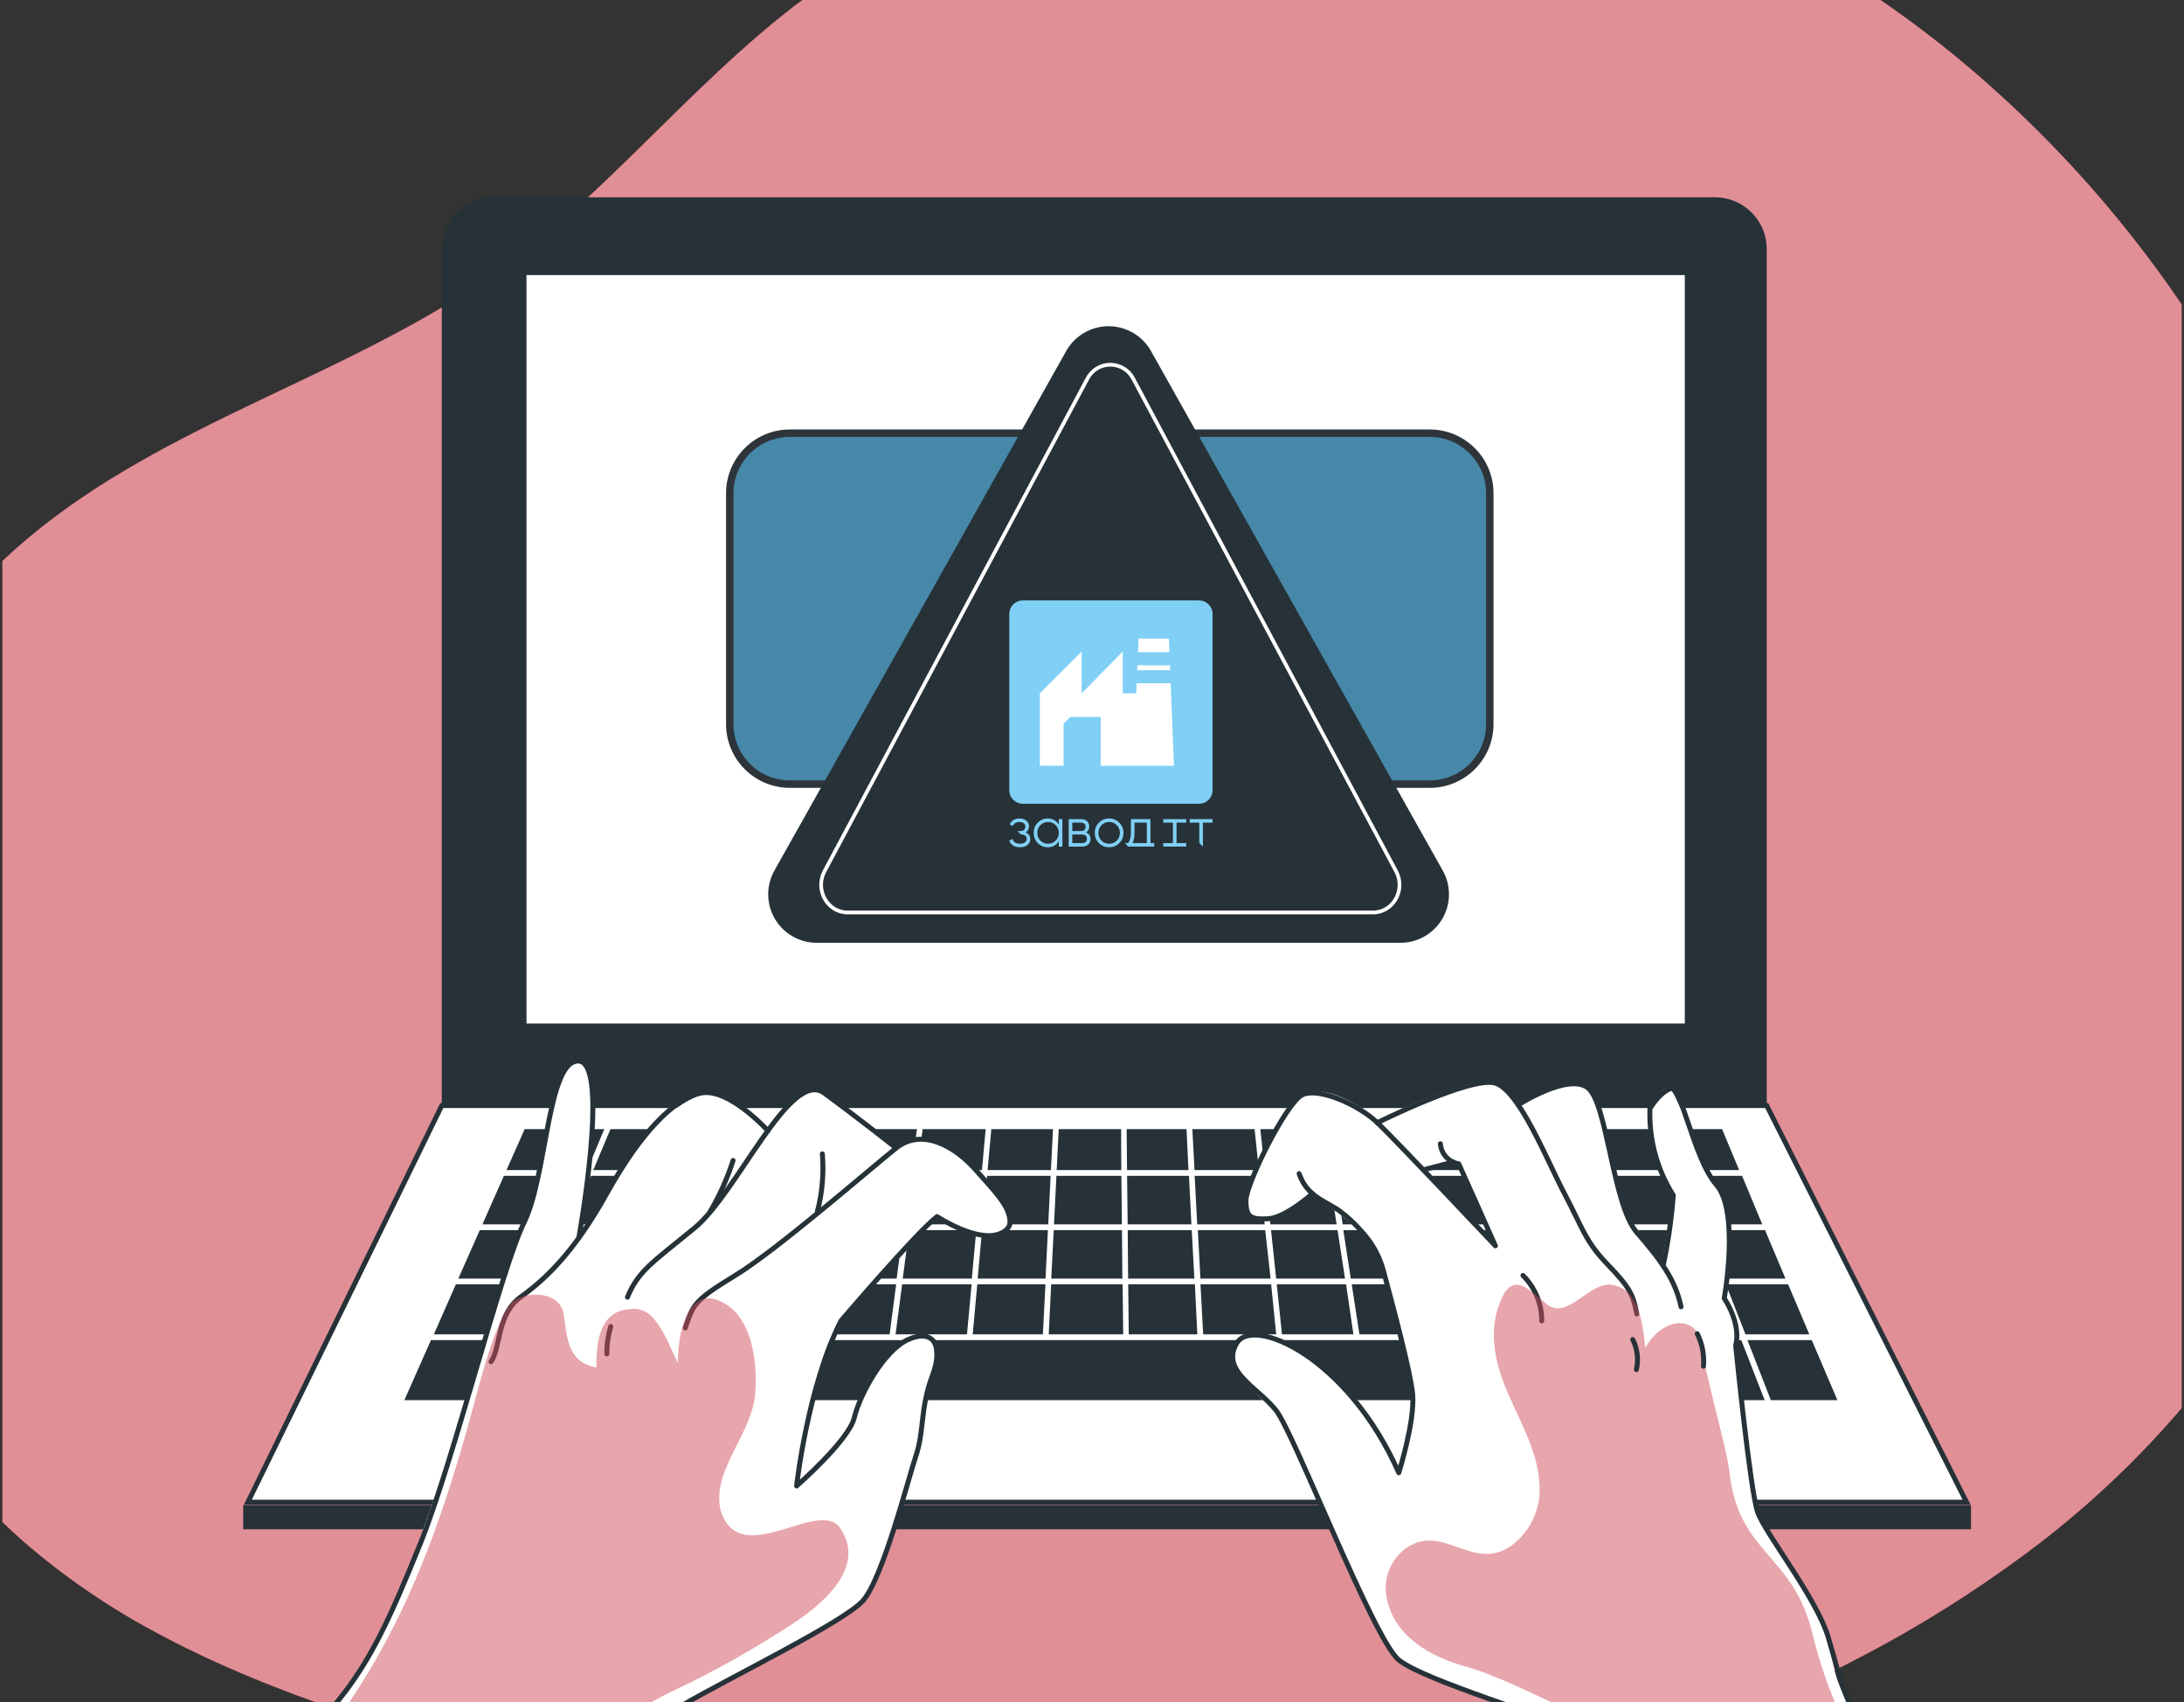 <?xml version="1.0" encoding="UTF-8"?> <svg xmlns="http://www.w3.org/2000/svg" width="462" height="360" viewBox="0 0 462 360" fill="none"><rect x="0" y="0" width="462" height="360" fill="#333333" stroke="none"/><g clip-path="url(#clip0_754_7389)"><path d="M498.809 218.02C498.743 218.373 498.691 218.74 498.599 219.106C493.352 248.65 480.208 276.233 460.554 298.944C451.145 309.801 440.589 319.613 429.069 328.209C417.766 336.639 405.798 344.141 393.281 350.642C381.603 356.723 369.583 362.129 357.283 366.832C355.249 367.631 353.19 368.403 351.143 369.149C341.064 372.853 330.806 376.05 320.406 378.73C308.386 381.832 296.207 384.283 283.922 386.072C271.42 387.907 258.831 389.095 246.206 389.632C233.638 390.169 221.017 390.116 208.437 389.488C195.055 388.79 181.727 387.481 168.45 385.562C154.562 383.555 140.805 380.907 127.178 377.617C123.103 376.649 119.036 375.619 114.978 374.528C104.037 371.596 92.781 368.534 81.564 365.013C65.087 359.778 48.689 353.705 33.628 345.616C23.394 340.228 13.812 333.69 5.068 326.128C0.556 322.148 -3.703 317.89 -7.683 313.38C-8.155 312.87 -8.614 312.346 -8.995 311.81C-21.104 297.745 -30.386 281.486 -36.335 263.92C-40.078 252.918 -42.384 241.481 -43.196 229.891C-43.64 223.33 -43.591 216.746 -43.051 210.193C-40.285 177.6 -26.511 146.909 -3.984 123.143C-0.832 119.82 2.51 116.683 6.026 113.746C20.562 101.587 37.157 93.184 54.015 85.109C67.317 78.735 80.79 72.597 93.581 64.966C97.543 62.619 101.431 60.106 105.244 57.428C111.349 53.068 117.18 48.338 122.705 43.266C131.311 35.413 139.458 27.037 147.867 18.961C153.429 13.621 159.11 8.399 165.105 3.57C168.84 0.559 172.696 -2.268 176.676 -4.911C187.231 -12.002 198.538 -17.91 210.391 -22.528C222.779 -27.417 235.65 -30.984 248.79 -33.169C282.757 -38.89 317.624 -35.909 350.12 -24.505C353.321 -23.361 356.487 -22.14 359.618 -20.84C369.507 -16.717 379.06 -11.834 388.191 -6.233C400.725 1.47 412.493 10.349 423.336 20.283C444.747 39.847 462.584 62.979 476.047 88.643C483.017 101.879 488.676 115.761 492.945 130.093C497.204 144.297 499.909 158.919 501.013 173.703C502.109 188.509 501.369 203.394 498.809 218.02Z" fill="#C31E2F"></path><path opacity="0.5" d="M498.809 218.02C498.743 218.373 498.691 218.74 498.599 219.106C493.352 248.65 480.208 276.233 460.554 298.944C451.145 309.801 440.589 319.613 429.069 328.209C417.766 336.639 405.798 344.141 393.281 350.642C381.603 356.723 369.583 362.129 357.283 366.832C355.249 367.631 353.19 368.403 351.143 369.149C341.064 372.853 330.806 376.05 320.406 378.73C308.386 381.832 296.207 384.283 283.922 386.072C271.42 387.907 258.831 389.095 246.206 389.632C233.638 390.169 221.017 390.116 208.437 389.488C195.055 388.79 181.727 387.481 168.45 385.562C154.562 383.555 140.805 380.907 127.178 377.617C123.103 376.649 119.036 375.619 114.978 374.528C104.037 371.596 92.781 368.534 81.564 365.013C65.087 359.778 48.689 353.705 33.628 345.616C23.394 340.228 13.812 333.69 5.068 326.128C0.556 322.148 -3.703 317.89 -7.683 313.38C-8.155 312.87 -8.614 312.346 -8.995 311.81C-21.104 297.745 -30.386 281.486 -36.335 263.92C-40.078 252.918 -42.384 241.481 -43.196 229.891C-43.64 223.33 -43.591 216.746 -43.051 210.193C-40.285 177.6 -26.511 146.909 -3.984 123.143C-0.832 119.82 2.51 116.683 6.026 113.746C20.562 101.587 37.157 93.184 54.015 85.109C67.317 78.735 80.79 72.597 93.581 64.966C97.543 62.619 101.431 60.106 105.244 57.428C111.349 53.068 117.18 48.338 122.705 43.266C131.311 35.413 139.458 27.037 147.867 18.961C153.429 13.621 159.11 8.399 165.105 3.57C168.84 0.559 172.696 -2.268 176.676 -4.911C187.231 -12.002 198.538 -17.91 210.391 -22.528C222.779 -27.417 235.65 -30.984 248.79 -33.169C282.757 -38.89 317.624 -35.909 350.12 -24.505C353.321 -23.361 356.487 -22.14 359.618 -20.84C369.507 -16.717 379.06 -11.834 388.191 -6.233C400.725 1.47 412.493 10.349 423.336 20.283C444.747 39.847 462.584 62.979 476.047 88.643C483.017 101.879 488.676 115.761 492.945 130.093C497.204 144.297 499.909 158.919 501.013 173.703C502.109 188.509 501.369 203.394 498.809 218.02Z" fill="white"></path><path d="M373.732 233.843V52.67C373.732 49.767 372.577 46.984 370.521 44.932C368.465 42.88 365.676 41.727 362.768 41.727H104.429C101.521 41.727 98.731 42.88 96.673 44.931C94.615 46.983 93.457 49.766 93.454 52.67V233.843H373.732Z" fill="#263238"></path><path d="M356.398 58.182H111.371V216.483H356.398V58.182Z" fill="white"></path><path d="M93.454 233.843L52.437 317.728H416.006L373.732 233.843H93.454Z" fill="white" stroke="#263238" stroke-width="1.051" stroke-miterlimit="10"></path><path d="M416.948 318.332H51.448V323.46H416.948V318.332Z" fill="#263238"></path><path d="M129.136 238.821L125.497 247.489H143.983L147.32 238.821H129.136ZM106.593 248.708L102.047 258.966H119.393L123.683 248.708H106.593ZM101.5 260.184L96.954 270.431H114.592L118.882 260.184H101.5ZM161.272 260.184L158.214 270.431H173.165L175.409 260.184H161.272ZM193.826 248.708L192.465 258.966H206.638L207.568 248.708H193.826ZM176.723 260.184L174.398 270.431H189.675L191.035 260.184H176.723ZM192.314 260.184L190.965 270.431H205.58L206.522 260.184H192.314ZM208.812 248.708L207.87 258.966H221.741L222.252 248.708H208.812ZM209.707 238.821L208.917 247.489H222.31L222.752 238.821H209.707ZM237.215 248.708H223.473L222.961 258.966H237.32L237.215 248.708ZM207.742 260.184L206.812 270.431H221.171L221.671 260.184H207.742ZM237.343 260.184H222.903L222.38 270.431H237.425L237.343 260.184ZM252.097 260.184H238.552L238.645 270.431H252.655L252.097 260.184ZM265.398 238.821H252.225L252.69 247.489H266.293L265.398 238.821ZM266.432 248.708H252.713L253.26 258.966H267.525L266.432 248.708ZM279.675 238.821H266.607L267.525 247.489H280.989L279.675 238.821ZM281.186 248.708H267.653L268.734 258.966H282.744L281.186 248.708ZM267.642 260.184H253.388L253.934 270.431H268.781L267.642 260.184ZM282.942 260.184H268.874L269.955 270.431H284.523L282.942 260.184ZM354.886 248.708H341.353L344.946 258.966H358.897L354.886 248.708ZM318.147 271.649H302.137L304.114 282.232H320.821L318.147 271.649ZM344.074 260.184H332.726L335.958 270.431H347.678L344.074 260.184ZM359.316 260.184H345.364L348.945 270.431H363.304L359.316 260.184ZM115.394 271.649L110.964 282.232H130.589L134.67 271.649H115.394ZM383.255 283.45H369.652L374.605 296.145H373.291L368.35 283.45H91.164L85.537 296.145H388.684L383.255 283.45ZM96.431 271.649L91.781 282.232H109.732L114.15 271.649H96.431ZM363.839 271.649H349.387L353.084 282.232H367.908L363.839 271.649ZM378.255 271.649H365.094L369.233 282.232H382.743L378.255 271.649ZM373.372 260.184H360.641L364.629 270.431H377.697L373.372 260.184ZM348.143 271.649H336.4L339.737 282.232H351.852L348.143 271.649ZM335.11 271.649H319.391L322.123 282.232H338.4L335.11 271.649ZM300.951 271.649H285.942L287.569 282.232H302.87L300.951 271.649ZM284.744 271.649H270.083L271.188 282.232H286.302L284.744 271.649ZM268.897 271.649H253.946L254.515 282.232H269.967L268.897 271.649ZM252.76 271.649H238.657L238.773 282.232H253.283L252.76 271.649ZM237.483 271.649H222.368L221.845 282.232H237.599L237.483 271.649ZM206.731 271.649L205.766 282.232H220.613L221.148 271.649H206.731ZM190.838 271.649L189.442 282.232H204.557L205.533 271.649H190.838ZM174.235 271.649L171.91 282.232H188.187L189.57 271.649H174.235ZM157.958 271.649L154.807 282.232H170.712L173.037 271.649H157.958ZM136.089 271.649L132.008 282.232H153.4L156.563 271.649H136.089ZM331.54 260.184H316.542L319.17 270.431H334.772L331.54 260.184ZM368.512 248.708H356.177L360.176 258.966H372.791L368.512 248.708ZM364.443 239.193L364.292 238.821H352.328L355.7 247.489H367.896L364.443 239.193ZM351.049 238.821H337.9L340.923 247.489H354.398L351.049 238.821ZM336.621 238.821H326.018L328.75 247.489H339.656L336.621 238.821ZM340.109 248.708H329.157L332.401 258.966H343.702L340.109 248.708ZM327.878 248.708H313.508L316.147 258.966H331.064L327.878 248.708ZM324.762 238.821H310.973L313.205 247.489H327.436L324.762 238.821ZM315.252 260.184H300.021L301.916 270.431H317.833L315.252 260.184ZM298.824 260.184H284.163L285.744 270.431H300.672L298.824 260.184ZM312.31 248.708H297.882L299.789 258.966H314.903L312.31 248.708ZM309.764 238.821H296.045L297.661 247.489H311.938L309.764 238.821ZM296.684 248.708H282.454L284.035 258.966H298.591L296.684 248.708ZM294.859 238.821H280.907L282.233 247.489H296.405L294.859 238.821ZM251.516 248.708H238.424L238.541 258.966H252.027L251.516 248.708ZM250.993 238.821H238.331L238.413 247.489H251.411L250.993 238.821ZM237.157 238.821H223.961L223.531 247.489H237.192L237.157 238.821ZM195.174 238.821L194.012 247.489H207.719L208.51 238.821H195.174ZM181.443 238.821L179.537 247.489H192.802L193.965 238.821H181.443ZM179.269 248.708L177.025 258.966H191.279L192.628 248.708H179.269ZM167.643 238.821L165.027 247.489H178.223L180.118 238.821H167.643ZM164.69 248.708L161.655 258.966H175.723L177.979 248.708H164.69ZM148.645 238.821L145.262 247.489H163.736L166.306 238.821H148.645ZM144.843 248.708L140.89 258.966H160.376L163.434 248.708H144.843ZM140.414 260.184L136.472 270.431H156.958L160.016 260.184H140.414ZM120.219 260.184L115.929 270.431H135.147L139.1 260.184H120.219ZM125.02 248.708L120.73 258.966H139.565L143.518 248.708H125.02ZM110.987 238.821L107.139 247.489H124.207L127.834 238.821H110.987ZM340.028 248.708H329.076L332.319 258.966H343.62L340.028 248.708Z" fill="#263238"></path><path d="M131.438 283.45L131.206 284.065L130.066 283.624L130.125 283.45H131.438Z" fill="#263238"></path><path d="M110.464 283.45L110.348 283.74L109.639 283.45H110.464Z" fill="#263238"></path><path d="M302.428 91.624H167.096C160.072 91.624 154.377 97.308 154.377 104.319V153.16C154.377 160.172 160.072 165.855 167.096 165.855H302.428C309.452 165.855 315.147 160.172 315.147 153.16V104.319C315.147 97.308 309.452 91.624 302.428 91.624Z" fill="#4788A9" stroke="#2E353A" stroke-width="1.578" stroke-miterlimit="10"></path><path d="M172.802 199.413H296.251C298.043 199.411 299.802 198.941 301.356 198.05C302.909 197.16 304.203 195.879 305.107 194.336C306.012 192.792 306.497 191.04 306.514 189.252C306.531 187.464 306.079 185.702 305.204 184.142L243.467 74.229C242.573 72.643 241.272 71.322 239.698 70.403C238.124 69.484 236.333 69 234.509 69C232.685 69 230.894 69.484 229.32 70.403C227.746 71.322 226.445 72.643 225.551 74.229L163.815 184.142C162.938 185.705 162.486 187.47 162.504 189.261C162.523 191.051 163.011 192.806 163.92 194.351C164.828 195.895 166.127 197.175 167.685 198.063C169.243 198.951 171.007 199.417 172.802 199.413Z" fill="#263238"></path><path d="M179.281 192.997H290.464C294.72 192.997 297.44 188.181 295.324 184.271L239.738 80.137C239.286 79.235 238.592 78.477 237.732 77.947C236.873 77.417 235.883 77.137 234.873 77.137C233.863 77.137 232.872 77.417 232.013 77.947C231.154 78.477 230.459 79.235 230.007 80.137L174.421 184.271C172.328 188.181 175.026 192.997 179.281 192.997Z" stroke="white" stroke-width="0.788" stroke-miterlimit="10"></path><path d="M395.88 368.763C386.23 354.002 388.311 351.798 386.486 345.555C384.661 339.312 375.022 325.619 371.813 319.875C368.604 314.131 367.163 284.622 367.163 284.622C367.66 281.11 366.795 277.54 364.745 274.643C364.745 274.643 365.5 268.841 365.803 260.985C366.105 253.129 363.094 250.646 361.431 248.22C359.768 245.795 354.757 231.406 353.293 230.257C351.828 229.109 349.002 234.493 349.002 234.493C347.619 240.747 353.944 252.804 353.944 252.804L351.514 267.344L343.91 256.459C343.91 256.459 339.027 233.251 335.934 230.188C332.842 227.124 321.146 233.692 321.146 233.692C319.718 231.956 318.087 230.397 316.286 229.051C312.868 226.382 291.335 236.883 291.335 236.883C288.057 233.831 279.907 228.958 275.43 231.534C270.954 234.11 260.572 254.684 264.56 257.225C268.548 259.766 277.721 252.955 277.721 252.955C277.721 252.955 289.347 259.975 291.335 265.232C293.324 270.488 298.311 291.48 298.869 295.913C299.427 300.346 295.893 311.474 295.893 311.474C290.661 295.808 272.512 282.104 266.071 282.371C259.63 282.638 260.758 286.943 261.572 289.635C262.386 292.327 270.547 299.174 270.547 299.174L275.698 309.745C275.698 309.745 292.114 345.497 294.416 349.314C296.718 353.132 299.765 353.306 299.765 353.306L335.074 366.709C344.375 375.992 370.767 434.302 370.767 434.302C433.398 448.424 438.468 410.943 438.468 410.943C438.468 410.943 405.553 383.523 395.88 368.763ZM301.497 247.327L306.787 245.946L308.787 246.7L315.762 262.946L301.497 247.327Z" fill="white"></path><path d="M371.813 436.646C371.813 436.646 341.933 370.155 335.074 366.743C328.214 363.332 301.276 355.499 295.893 351.09C290.51 346.68 273.803 303.188 269.931 298.303C266.059 293.418 258.177 289.995 261.606 284.123C265.036 278.251 285.115 287.059 295.893 311.497C295.893 311.497 299.323 300.74 298.834 294.88C298.462 290.505 294.567 275.826 292.602 268.62C291.809 265.727 290.352 263.057 288.347 260.822C286.76 258.942 284.948 257.262 282.953 255.821C279.465 253.674 276.349 252.676 274.814 248.232" stroke="#263238" stroke-width="1.051" stroke-linecap="round" stroke-linejoin="round"></path><path d="M277.628 252.456C277.628 252.456 271.919 257.596 268.222 257.782C264.525 257.968 263.571 257.411 263.571 253.906C263.571 250.402 272.105 233.228 275.477 231.569C278.848 229.909 287.312 233.599 291.382 237.475C295.451 241.351 316.332 263.503 316.332 263.503L308.577 246.155C307.546 245.985 306.602 245.474 305.897 244.704C305.193 243.933 304.769 242.948 304.694 241.908" stroke="#263238" stroke-width="1.051" stroke-linecap="round" stroke-linejoin="round"></path><path d="M321.157 233.692C321.157 233.692 331.842 226.823 335.934 230.13C340.027 233.437 341.155 254.823 346.235 260.66C351.316 266.497 354.444 270.767 355.606 276.406" stroke="#263238" stroke-width="1.051" stroke-linecap="round" stroke-linejoin="round"></path><path d="M351.816 267.715C352.866 262.802 353.585 257.824 353.967 252.815C350.51 247.343 348.788 240.957 349.025 234.493C349.025 234.493 350.886 231.243 353.304 230.269C355.722 229.294 358.152 244.948 363.093 250.622C368.035 256.296 364.744 274.619 364.744 274.619C364.744 274.619 368.372 279.829 367.163 284.599C367.163 284.599 370.232 315.349 371.813 319.851C373.394 324.354 384.184 337.861 386.73 346.251C389.276 354.64 389.869 360.349 397.519 371.118C405.169 381.886 439.502 411.848 439.502 411.848" stroke="#263238" stroke-width="1.051" stroke-linecap="round" stroke-linejoin="round"></path><path d="M291.336 237.475C291.336 237.475 311.182 227.588 316.286 229.085C321.39 230.582 327.227 245.423 330.994 252.56C334.761 259.696 335.319 262.516 340.027 267.401C344.736 272.287 345.48 273.784 346.236 277.915" stroke="#263238" stroke-width="1.051" stroke-linecap="round" stroke-linejoin="round"></path><path d="M322.169 269.78C323.432 271.037 324.433 272.531 325.114 274.176C325.795 275.821 326.141 277.585 326.134 279.365" stroke="#263238" stroke-width="1.051" stroke-linecap="round" stroke-linejoin="round"></path><g opacity="0.5"><path d="M331.144 361.44C325.11 358.632 316.483 354.28 310.077 352.493C302.659 350.428 295.032 346.192 293.393 338.163C292.919 336.025 293.129 333.793 293.995 331.781C294.861 329.77 296.338 328.081 298.218 326.953C305.938 322.648 312.065 332.859 320.169 326.593C322.024 325.098 323.492 323.181 324.451 321.002C325.41 318.824 325.831 316.447 325.68 314.073C325.366 307.11 321.634 300.832 318.878 294.427C316.123 288.022 314.646 280.932 317.797 274.341C318.122 273.554 318.628 272.854 319.274 272.298C322.18 270.082 325.761 275.292 328.086 276.406C332.121 278.344 336.516 271.091 340.934 271.764C345.352 272.438 347.27 276.406 348.026 285.121C351.909 278.24 358.873 278.495 359.722 283.74C361.164 292.733 365.244 306.101 365.837 311.381C367.791 328.856 379.277 328.485 383.416 345.577C388.625 367.08 398.182 378.243 410.32 387.874C415.18 391.727 418.784 396.867 423.33 401.079C423.853 401.56 424.343 402.075 424.795 402.623C428.748 407.38 423.4 414.134 417.703 411.709C414.12 410.183 410.345 409.152 406.483 408.645C388.881 406.324 369.976 416.675 358.571 400.023C348.653 385.518 348.967 369.76 331.144 361.44Z" fill="#C31E2F"></path><path opacity="0.2" d="M331.144 361.44C325.11 358.632 316.483 354.28 310.077 352.493C302.659 350.428 295.032 346.192 293.393 338.163C292.919 336.025 293.129 333.793 293.995 331.781C294.861 329.77 296.338 328.081 298.218 326.953C305.938 322.648 312.065 332.859 320.169 326.593C322.024 325.098 323.492 323.181 324.451 321.002C325.41 318.824 325.831 316.447 325.68 314.073C325.366 307.11 321.634 300.832 318.878 294.427C316.123 288.022 314.646 280.932 317.797 274.341C318.122 273.554 318.628 272.854 319.274 272.298C322.18 270.082 325.761 275.292 328.086 276.406C332.121 278.344 336.516 271.091 340.934 271.764C345.352 272.438 347.27 276.406 348.026 285.121C351.909 278.24 358.873 278.495 359.722 283.74C361.164 292.733 365.244 306.101 365.837 311.381C367.791 328.856 379.277 328.485 383.416 345.577C388.625 367.08 398.182 378.243 410.32 387.874C415.18 391.727 418.784 396.867 423.33 401.079C423.853 401.56 424.343 402.075 424.795 402.623C428.748 407.38 423.4 414.134 417.703 411.709C414.12 410.183 410.345 409.152 406.483 408.645C388.881 406.324 369.976 416.675 358.571 400.023C348.653 385.518 348.967 369.76 331.144 361.44Z" fill="white"></path></g><path d="M19.836 421.201C19.836 421.201 38.438 459.703 87.641 444.409L118.195 379.032C118.195 379.032 143.599 360.999 155.202 354.779C166.805 348.56 180.304 342.073 182.466 338.696C184.629 335.32 193.616 311.381 194.453 305.451C195.29 299.521 196.255 295.518 197.243 291.027C198.232 286.536 198.08 279.783 192.43 283.508C186.78 287.233 182.745 290.377 180.804 299.823C178.862 309.269 168.514 314.293 168.514 314.293C168.514 314.293 172.002 286.211 177.897 279.365C183.792 272.519 198.232 257.318 198.232 257.318C198.232 257.318 206.37 263.978 212.009 260.718C217.648 257.457 200.848 239.099 195.197 240.991C193.173 241.07 191.213 241.722 189.547 242.871L179.432 235.05C179.432 235.05 173.549 228.923 170.444 230.524C167.34 232.125 162.411 239.204 162.411 239.204C162.411 239.204 155.749 230.71 150.18 231.197C144.611 231.684 136.739 239.401 134.124 243.277C131.508 247.152 124.578 258.965 122.881 261.286C122.881 261.286 125.473 244.658 125.415 240.991C125.357 237.324 126.252 224.49 122.451 224.501C118.649 224.513 116.637 236.105 114.649 244.866C112.661 253.628 111.58 258.014 108.964 263.247C106.348 268.481 96.966 302.306 96.966 302.306C96.966 302.306 85.641 335.192 82.7 341.18C79.758 347.167 73.829 357.019 70.201 361.429C66.574 365.838 19.836 421.201 19.836 421.201Z" fill="white"></path><path d="M189.546 242.801C189.546 242.801 181.558 236.489 174.35 231.197C167.142 225.906 155.98 252.316 146.912 259.743C137.843 267.17 135.053 268.794 132.728 274.364" stroke="#263238" stroke-width="1.051" stroke-linecap="round" stroke-linejoin="round"></path><path d="M155.074 245.458C153.837 249.305 152.168 252.999 150.098 256.471" stroke="#263238" stroke-width="1.051" stroke-linecap="round" stroke-linejoin="round"></path><path d="M172.897 256.296C173.946 252.306 174.303 248.165 173.955 244.054" stroke="#263238" stroke-width="1.051" stroke-linecap="round" stroke-linejoin="round"></path><path d="M122.45 261.808C122.45 261.808 129.112 224.838 122.45 224.432C115.788 224.026 115.788 248.522 110.882 258.524C105.976 268.527 95.954 308.944 88.99 326.292C82.025 343.64 78.363 350.579 73.247 357.518C68.132 364.457 18.44 422.837 18.44 422.837" stroke="#263238" stroke-width="1.051" stroke-linecap="round" stroke-linejoin="round"></path><path d="M162.41 239.134C162.41 239.134 154.272 230.153 148.458 231.162C142.645 232.172 135.39 239.784 128.391 252.386C121.392 264.988 115.3 270.616 110.173 274.306C105.045 277.996 105.975 284.993 103.871 288.022" stroke="#263238" stroke-width="1.051" stroke-linecap="round" stroke-linejoin="round"></path><path d="M129.193 280.561C128.633 282.443 128.354 284.398 128.368 286.363" stroke="#263238" stroke-width="1.051" stroke-linecap="round" stroke-linejoin="round"></path><path d="M86.641 446.509C86.641 446.509 114.788 385.785 118.195 378.985C118.195 378.985 133.832 366.778 144.063 360.825C154.295 354.872 178.175 343.233 182.431 338.696C186.686 334.159 192.092 312.877 193.801 307.772C195.51 302.666 194.65 297.839 197.208 291.027C199.766 284.216 197.208 281.024 192.092 283.334C186.977 285.643 181.861 294.996 180.722 299.823C179.582 304.65 168.514 314.293 168.514 314.293C168.514 314.293 170.839 293.243 177.896 279.365C177.896 279.365 193.836 260.671 198.231 257.317C198.231 257.317 207.172 263.27 212.008 260.717C216.845 258.165 210.299 251.91 206.323 247.373C202.347 242.836 195.231 238.299 189.546 242.847C183.861 247.396 164.247 264.477 155.434 269.827C146.621 275.176 146.621 276.035 144.97 280.862" stroke="#263238" stroke-width="1.051" stroke-linecap="round" stroke-linejoin="round"></path><g opacity="0.5"><path d="M143.714 356.996C151.515 353.231 159.075 348.987 166.351 344.29C173.42 339.88 183.233 331.92 177.978 323.634C174.373 316.881 160.259 329.193 154.306 322.88C153.109 321.567 152.371 319.902 152.202 318.134C151.365 310.36 158.806 303.142 159.678 295.367C160.294 290.006 159.817 277.439 151.26 274.817C146.005 273.204 143.401 280.56 143.401 288.324C140.494 282.278 138.401 276.035 133.146 276.928C128.368 277.195 126.007 281.117 126.17 289.252C119.962 288.091 119.997 282.893 119.194 277.88C118.439 273.343 112.219 273.053 108.952 274.921C105.685 276.789 101.918 290.83 100.999 294.3C90.919 332.245 81.234 353.735 59.039 379.368C54.854 384.219 51.087 387.897 47.087 392.423C46.493 393.12 46.131 393.985 46.05 394.896C45.968 395.808 46.173 396.723 46.635 397.514C47.097 398.304 47.793 398.933 48.628 399.312C49.463 399.69 50.395 399.801 51.296 399.629C66.666 396.693 83.187 384.231 96.941 392.237C98.76 393.335 100.794 394.028 102.906 394.268C113.672 395.324 111.451 382.548 116.485 376.595C123.171 368.774 134.437 361.243 143.714 356.996Z" fill="#C31E2F"></path><path opacity="0.2" d="M143.714 356.996C151.515 353.231 159.075 348.987 166.351 344.29C173.42 339.88 183.233 331.92 177.978 323.634C174.373 316.881 160.259 329.193 154.306 322.88C153.109 321.567 152.371 319.902 152.202 318.134C151.365 310.36 158.806 303.142 159.678 295.367C160.294 290.006 159.817 277.439 151.26 274.817C146.005 273.204 143.401 280.56 143.401 288.324C140.494 282.278 138.401 276.035 133.146 276.928C128.368 277.195 126.007 281.117 126.17 289.252C119.962 288.091 119.997 282.893 119.194 277.88C118.439 273.343 112.219 273.053 108.952 274.921C105.685 276.789 101.918 290.83 100.999 294.3C90.919 332.245 81.234 353.735 59.039 379.368C54.854 384.219 51.087 387.897 47.087 392.423C46.493 393.12 46.131 393.985 46.05 394.896C45.968 395.808 46.173 396.723 46.635 397.514C47.097 398.304 47.793 398.933 48.628 399.312C49.463 399.69 50.395 399.801 51.296 399.629C66.666 396.693 83.187 384.231 96.941 392.237C98.76 393.335 100.794 394.028 102.906 394.268C113.672 395.324 111.451 382.548 116.485 376.595C123.171 368.774 134.437 361.243 143.714 356.996Z" fill="white"></path></g><path d="M359.036 282.092C360.099 284.222 360.553 286.603 360.35 288.973" stroke="#263238" stroke-width="1.051" stroke-linecap="round" stroke-linejoin="round"></path><path d="M307.392 245.795L301.497 247.327" stroke="#263238" stroke-width="1.051" stroke-linecap="round" stroke-linejoin="round"></path><path d="M345.387 283.334C346.379 285.295 346.65 287.541 346.154 289.681" stroke="#263238" stroke-width="1.051" stroke-linecap="round" stroke-linejoin="round"></path><path d="M216.942 176.081C217.427 175.807 217.672 175.374 217.672 174.778C217.672 174.312 217.49 173.919 217.127 173.602C216.773 173.28 216.291 173.117 215.676 173.117C214.674 173.117 213.983 173.53 213.597 174.361L214.232 174.73C214.476 174.15 214.957 173.86 215.676 173.86C216.043 173.86 216.343 173.951 216.567 174.134C216.796 174.313 216.911 174.543 216.911 174.826C216.911 175.108 216.816 175.35 216.626 175.517C216.464 175.66 216.251 175.739 215.987 175.759H215.963C215.924 175.767 215.885 175.767 215.845 175.767H215.241L215.975 176.51H216.077C216.417 176.51 216.685 176.594 216.886 176.76C217.083 176.927 217.186 177.149 217.186 177.428C217.186 177.737 217.063 177.988 216.814 178.175C216.57 178.365 216.227 178.461 215.788 178.461C214.94 178.461 214.395 178.115 214.151 177.428L213.504 177.81C213.855 178.739 214.617 179.204 215.788 179.204C216.487 179.204 217.019 179.038 217.382 178.708C217.758 178.374 217.946 177.961 217.946 177.476C217.946 176.8 217.611 176.335 216.94 176.081H216.942Z" fill="#80CFF5"></path><path d="M223.974 174.393C223.442 173.542 222.668 173.117 221.642 173.117C220.822 173.117 220.115 173.412 219.531 173.999C218.955 174.587 218.667 175.311 218.667 176.161C218.667 177.011 218.955 177.735 219.531 178.323C220.115 178.911 220.822 179.205 221.642 179.205C222.668 179.205 223.442 178.78 223.974 177.93V179.066H224.735V173.256H223.974V174.393ZM223.315 177.798C222.877 178.243 222.34 178.461 221.701 178.461C221.062 178.461 220.525 178.243 220.083 177.798C219.645 177.34 219.429 176.796 219.429 176.16C219.429 175.524 219.645 174.977 220.083 174.531C220.525 174.082 221.062 173.86 221.701 173.86C222.341 173.86 222.877 174.082 223.315 174.531C223.753 174.977 223.974 175.516 223.974 176.16C223.974 176.804 223.753 177.34 223.315 177.798Z" fill="#80CFF5"></path><path d="M229.74 176.08C230.186 175.816 230.41 175.394 230.41 174.813C230.41 174.348 230.254 173.973 229.942 173.686C229.631 173.399 229.198 173.256 228.644 173.256H226.071V179.066H228.875C229.445 179.066 229.889 178.915 230.209 178.613C230.528 178.311 230.688 177.92 230.688 177.439C230.688 176.765 230.373 176.312 229.742 176.08H229.74ZM226.832 173.999H228.644C228.968 173.999 229.215 174.075 229.388 174.226C229.562 174.377 229.648 174.588 229.648 174.86C229.648 175.464 229.314 175.766 228.644 175.766H226.832V173.999ZM229.654 178.078C229.473 178.241 229.213 178.323 228.874 178.323H226.831V176.51H228.874C229.213 176.51 229.473 176.587 229.654 176.742C229.834 176.898 229.925 177.114 229.925 177.393C229.925 177.687 229.834 177.916 229.654 178.078Z" fill="#80CFF5"></path><path d="M234.625 173.116C233.771 173.116 233.051 173.41 232.467 173.999C231.882 174.58 231.59 175.301 231.59 176.16C231.59 177.02 231.882 177.745 232.467 178.333C233.051 178.915 233.771 179.205 234.625 179.205C235.478 179.205 236.179 178.915 236.771 178.333C237.364 177.737 237.66 177.013 237.66 176.16C237.66 175.308 237.364 174.58 236.771 173.999C236.186 173.41 235.471 173.116 234.625 173.116V173.116ZM236.24 177.799C235.802 178.241 235.264 178.461 234.625 178.461C233.986 178.461 233.448 178.241 233.009 177.799C232.57 177.342 232.351 176.796 232.351 176.16C232.351 175.525 232.571 174.975 233.009 174.533C233.448 174.084 233.986 173.859 234.625 173.859C235.264 173.859 235.802 174.084 236.24 174.533C236.679 174.975 236.898 175.517 236.898 176.16C236.898 176.804 236.679 177.342 236.24 177.799Z" fill="#80CFF5"></path><path d="M243.365 173.256H239.234V176.125C239.234 177.063 239.036 177.793 238.646 178.322H237.943L238.681 179.065H244.173V178.322H243.365V173.256ZM242.603 178.322H239.569C239.853 177.758 239.995 177.023 239.995 176.125V173.999H242.603V178.322Z" fill="#80CFF5"></path><path d="M251.658 173.256V173.999H253.702L253.704 178.3L254.464 179.065V173.999H256.504V173.256H251.658Z" fill="#80CFF5"></path><path d="M248.884 173.256V173.255H248.882L248.881 173.256H248.124H246.08V174H248.124V174.019L248.122 174.021V178.322H246.08V179.065H248.122V179.066H248.884V179.065H248.886H250.926V178.322H248.886V174H250.926V173.256H248.886H248.884Z" fill="#80CFF5"></path><path d="M253.66 127H216.348C214.777 127 213.504 128.273 213.504 129.844V167.156C213.504 168.727 214.777 170 216.348 170H253.66C255.231 170 256.504 168.727 256.504 167.156V129.844C256.504 128.273 255.231 127 253.66 127Z" fill="#80CFF5"></path><path d="M232.839 161.973V151.652H226.405L224.99 153.082H224.986V161.973H219.967V146.642L228.816 137.794V146.642L237.506 137.794V146.642H240.355L240.447 144.495H247.645L248.343 161.973H232.839Z" fill="white"></path><path d="M247.539 141.786H240.557L240.605 140.687H247.496L247.539 141.786Z" fill="white"></path><path d="M247.39 137.983H240.716L240.841 135.062H247.27L247.39 137.983Z" fill="white"></path><path d="M247.506 140.687H240.605L240.716 137.983H247.39L247.506 140.687Z" fill="#80CFF5"></path><path d="M247.645 144.495H240.446L240.557 141.787H247.539L247.645 144.495Z" fill="#80CFF5"></path></g><defs><clipPath id="clip0_754_7389"><rect width="461" height="360" fill="white" transform="translate(0.504)"></rect></clipPath></defs></svg> 